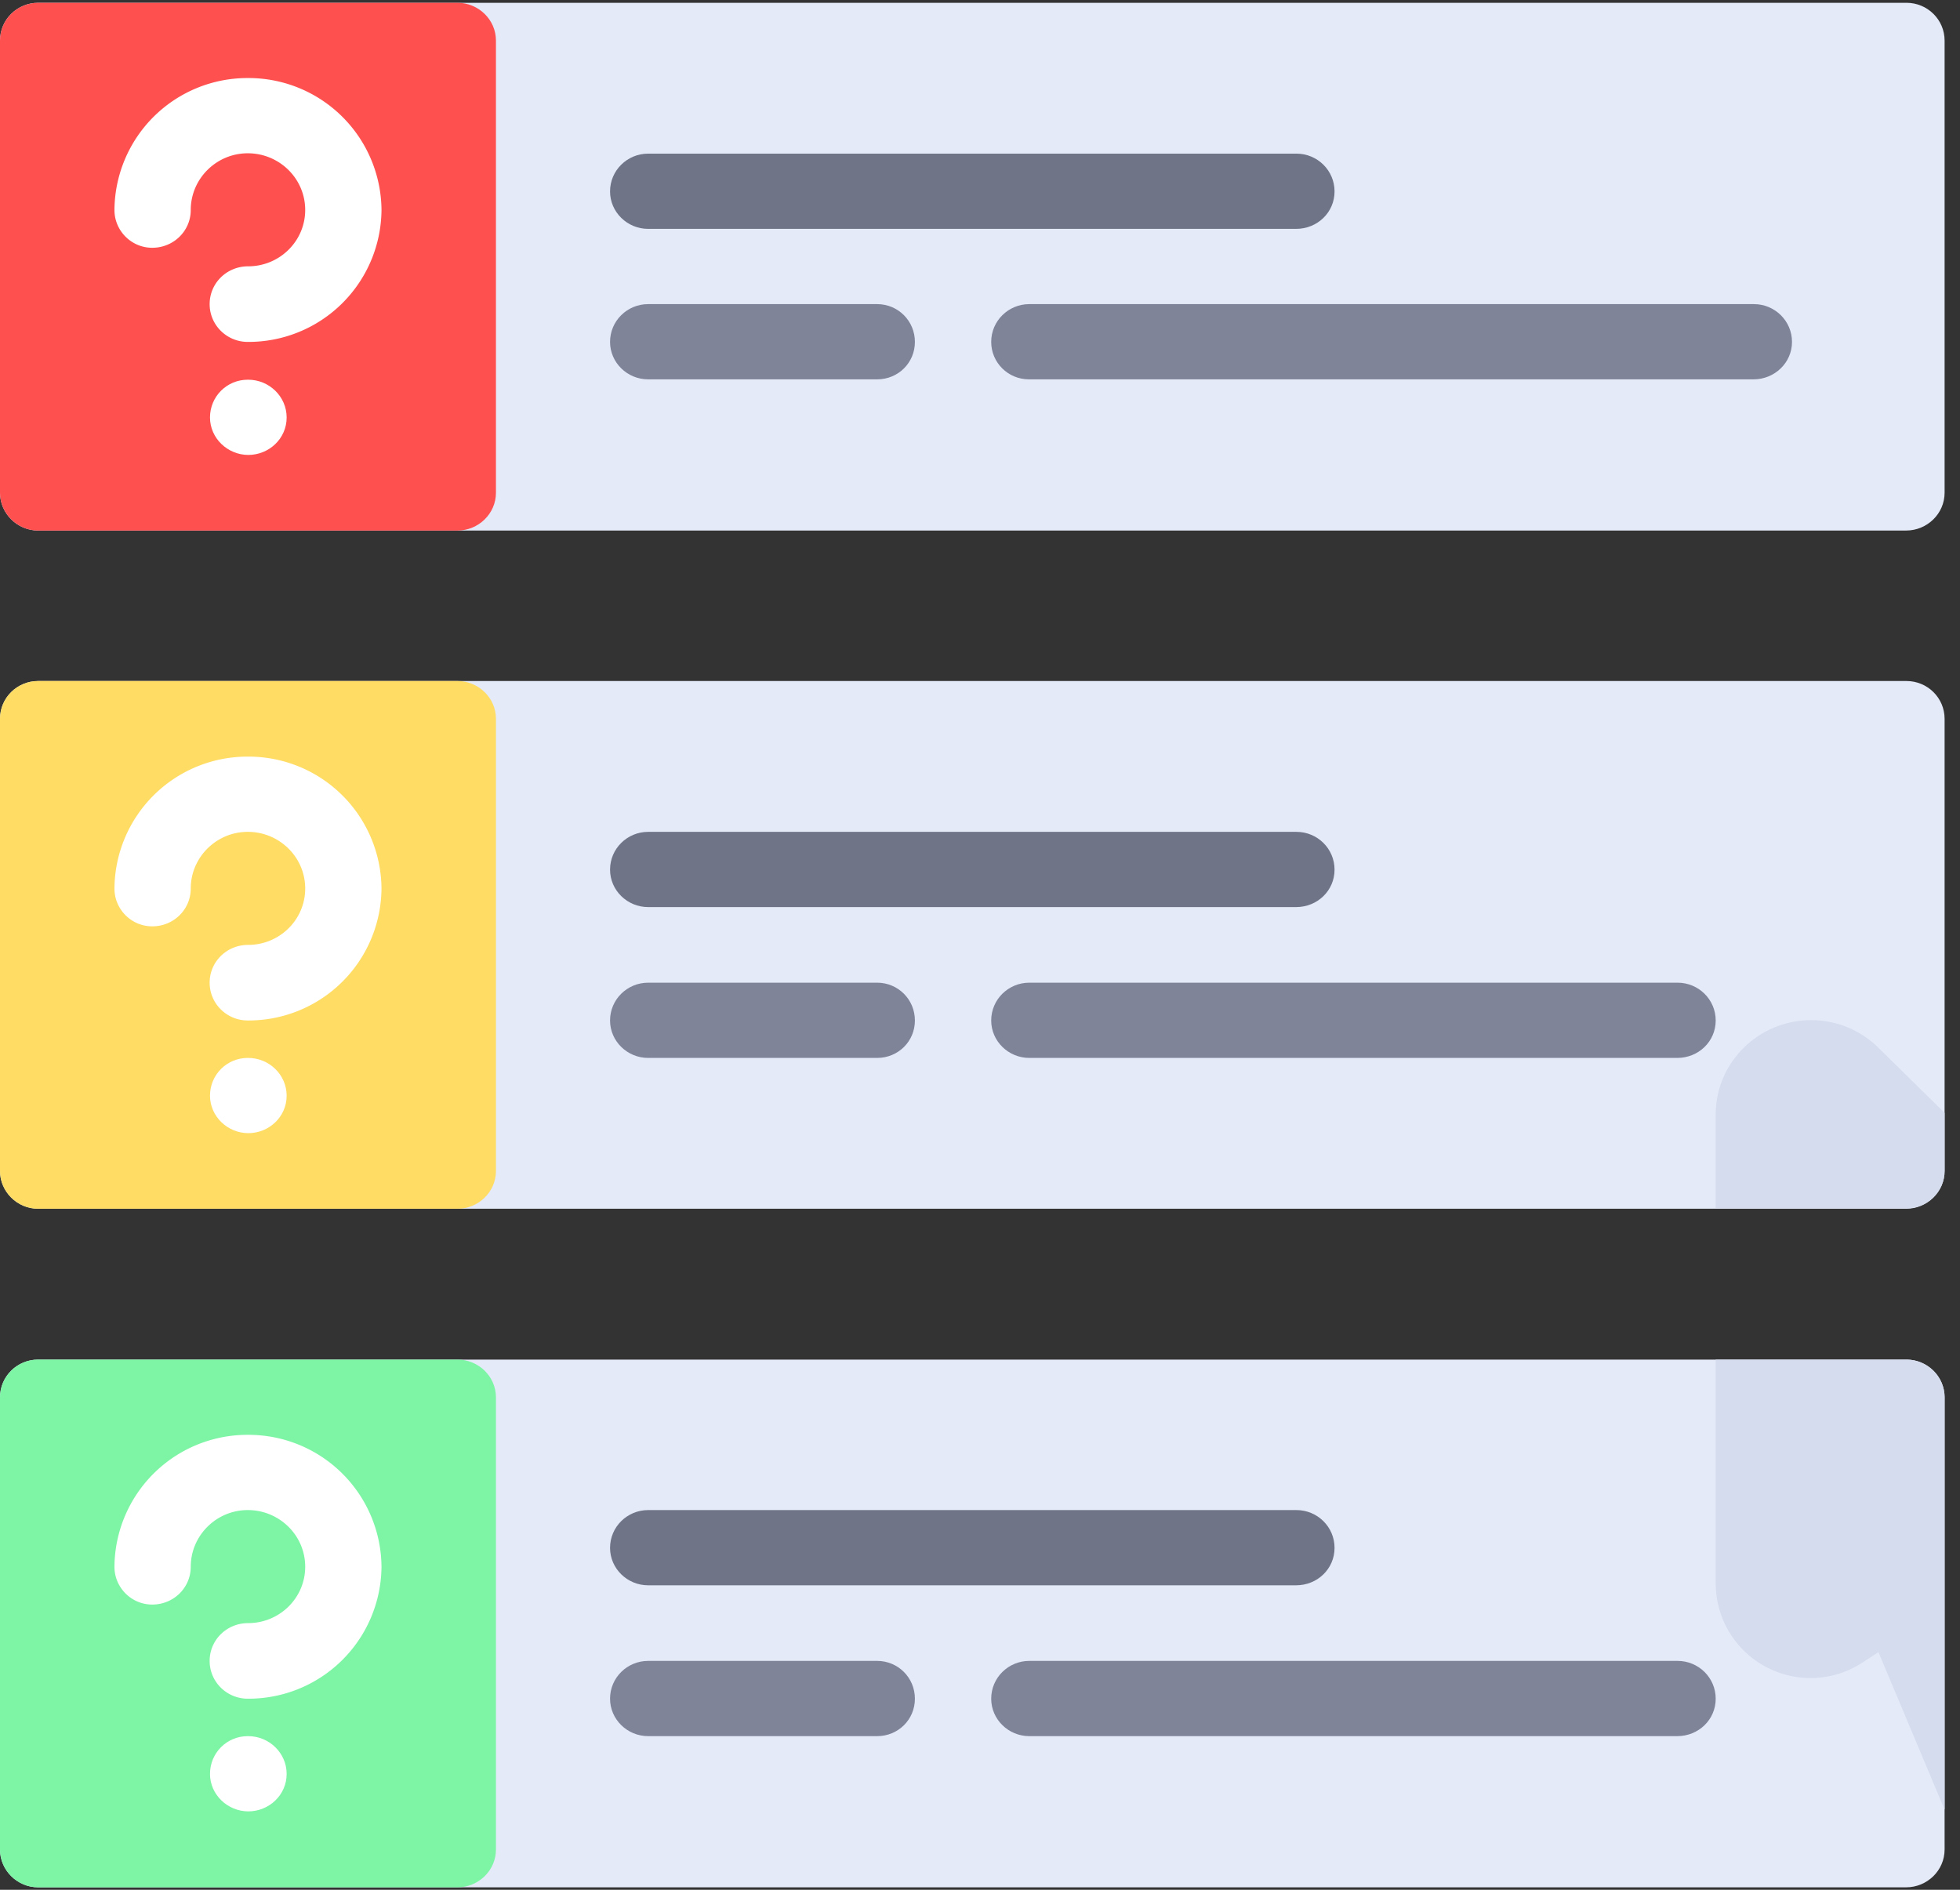 <svg xmlns="http://www.w3.org/2000/svg" xmlns:xlink="http://www.w3.org/1999/xlink" width="56" height="54" viewBox="0 0 56 54"><rect x="0" y="0" width="56" height="54" fill="#333333" stroke="none"/><defs><path id="a" d="M1404.47 2043.16h-53.38c-.6 0-1.09-.49-1.09-1.08v-12.92c0-.6.49-1.08 1.09-1.08h53.38c.6 0 1.09.48 1.09 1.08v12.92c0 .6-.5 1.08-1.1 1.08z"/><path id="b" d="M1363.07 2043.16h-11.98c-.6 0-1.09-.49-1.09-1.08v-12.92c0-.6.49-1.08 1.09-1.08h11.98c.6 0 1.1.48 1.1 1.08v12.92c0 .6-.5 1.08-1.1 1.08z"/><path id="c" d="M1387.04 2034.54h-18.52c-.6 0-1.09-.48-1.09-1.07 0-.6.49-1.08 1.09-1.08h18.52c.6 0 1.09.48 1.09 1.08 0 .6-.49 1.07-1.1 1.07z"/><path id="d" d="M1400.1 2038.84h-20.7c-.6 0-1.08-.48-1.08-1.07 0-.6.49-1.08 1.09-1.08h20.7c.6 0 1.09.48 1.09 1.08 0 .6-.5 1.07-1.1 1.07z"/><path id="e" d="M1375.06 2038.84h-6.54c-.6 0-1.09-.48-1.09-1.07 0-.6.49-1.08 1.09-1.08h6.54c.6 0 1.08.48 1.08 1.08 0 .6-.48 1.07-1.08 1.07z"/><path id="f" d="M1357.08 2037.77c-.6 0-1.09-.48-1.09-1.08 0-.6.49-1.08 1.1-1.08.9 0 1.63-.72 1.63-1.61 0-.9-.74-1.62-1.64-1.62-.9 0-1.63.73-1.63 1.62 0 .6-.49 1.08-1.1 1.08-.6 0-1.08-.49-1.08-1.08a3.8 3.8 0 0 1 3.81-3.77 3.8 3.8 0 0 1 3.82 3.77 3.8 3.8 0 0 1-3.82 3.77z"/><path id="g" d="M1357.1 2041c-.6 0-1.1-.48-1.1-1.07 0-.6.48-1.08 1.08-1.08h.01c.6 0 1.1.48 1.1 1.08 0 .6-.5 1.07-1.1 1.07z"/><path id="h" d="M1404.47 2062.54h-53.38c-.6 0-1.09-.49-1.09-1.08v-12.92c0-.6.49-1.08 1.09-1.08h53.38c.6 0 1.09.48 1.09 1.08v12.92c0 .6-.5 1.08-1.1 1.08z"/><path id="i" d="M1363.07 2062.54h-11.98c-.6 0-1.09-.49-1.09-1.08v-12.92c0-.6.49-1.08 1.09-1.08h11.98c.6 0 1.1.48 1.1 1.08v12.92c0 .6-.5 1.08-1.1 1.08z"/><path id="j" d="M1387.04 2053.92h-18.52c-.6 0-1.09-.48-1.09-1.07 0-.6.49-1.08 1.09-1.08h18.52c.6 0 1.09.48 1.09 1.08 0 .6-.49 1.07-1.1 1.07z"/><path id="k" d="M1375.06 2058.23h-6.54c-.6 0-1.09-.48-1.09-1.07 0-.6.49-1.08 1.09-1.08h6.54c.6 0 1.08.48 1.08 1.08 0 .6-.48 1.07-1.08 1.07z"/><path id="l" d="M1357.08 2057.16c-.6 0-1.09-.48-1.09-1.08 0-.6.49-1.08 1.1-1.08.9 0 1.63-.72 1.63-1.61 0-.9-.74-1.62-1.64-1.62-.9 0-1.63.73-1.63 1.62 0 .6-.49 1.08-1.1 1.08-.6 0-1.08-.49-1.08-1.08a3.8 3.8 0 0 1 3.81-3.77 3.8 3.8 0 0 1 3.82 3.77 3.8 3.8 0 0 1-3.82 3.77z"/><path id="m" d="M1357.1 2060.38c-.6 0-1.1-.48-1.1-1.07 0-.6.48-1.08 1.08-1.08h.01c.6 0 1.1.48 1.1 1.08 0 .6-.5 1.07-1.1 1.07z"/><path id="n" d="M1404.47 2081.93h-53.38c-.6 0-1.09-.49-1.09-1.08v-12.92c0-.6.49-1.08 1.09-1.08h53.38c.6 0 1.09.48 1.09 1.08v12.92c0 .6-.5 1.08-1.1 1.08z"/><path id="o" d="M1363.07 2081.93h-11.98c-.6 0-1.09-.49-1.09-1.08v-12.92c0-.6.49-1.08 1.09-1.08h11.98c.6 0 1.1.48 1.1 1.08v12.92c0 .6-.5 1.08-1.1 1.08z"/><path id="p" d="M1387.04 2073.3h-18.52c-.6 0-1.09-.48-1.09-1.07 0-.6.49-1.08 1.09-1.08h18.52c.6 0 1.09.48 1.09 1.08 0 .6-.49 1.07-1.1 1.07z"/><path id="q" d="M1375.06 2077.61h-6.54c-.6 0-1.09-.48-1.09-1.07 0-.6.49-1.08 1.09-1.08h6.54c.6 0 1.08.48 1.08 1.08 0 .6-.48 1.07-1.08 1.07z"/><path id="r" d="M1357.08 2076.54c-.6 0-1.09-.48-1.09-1.08 0-.6.49-1.08 1.1-1.08.9 0 1.63-.72 1.63-1.61 0-.9-.74-1.62-1.64-1.62-.9 0-1.63.73-1.63 1.62 0 .6-.49 1.08-1.1 1.08-.6 0-1.08-.49-1.08-1.08a3.8 3.8 0 0 1 3.81-3.77 3.8 3.8 0 0 1 3.82 3.77 3.8 3.8 0 0 1-3.82 3.77z"/><path id="s" d="M1357.1 2079.76c-.6 0-1.1-.48-1.1-1.07 0-.6.48-1.08 1.08-1.08h.01c.6 0 1.1.48 1.1 1.08 0 .6-.5 1.07-1.1 1.07z"/><path id="t" d="M1404.47 2066.85h-5.45v6.39a2.71 2.71 0 0 0 4.22 2.25l.43-.28 1.89 4.5v-11.78c0-.6-.5-1.08-1.1-1.08z"/><path id="u" d="M1403.67 2057.94c-.52-.51-1.2-.79-1.92-.79-1.5 0-2.73 1.2-2.73 2.7v2.68h5.45c.6 0 1.09-.48 1.09-1.07v-1.66z"/><path id="v" d="M1397.93 2058.23h-18.52c-.6 0-1.09-.48-1.09-1.07 0-.6.49-1.08 1.09-1.08h18.52c.6 0 1.09.48 1.09 1.08 0 .6-.49 1.07-1.1 1.07z"/><path id="w" d="M1397.93 2077.61h-18.52c-.6 0-1.09-.48-1.09-1.07 0-.6.49-1.08 1.09-1.08h18.52c.6 0 1.09.48 1.09 1.08 0 .6-.49 1.07-1.1 1.07z"/></defs><use fill="#e4eaf8" xlink:href="#a" transform="translate(-1350 -2028)"/><use fill="#ff5050" xlink:href="#b" transform="translate(-1350 -2028)"/><use fill="#707487" xlink:href="#c" transform="translate(-1350 -2028)"/><use fill="#7f8499" xlink:href="#d" transform="translate(-1350 -2028)"/><use fill="#7f8499" xlink:href="#e" transform="translate(-1350 -2028)"/><use fill="#fff" xlink:href="#f" transform="translate(-1350 -2028)"/><use fill="#fff" xlink:href="#g" transform="translate(-1350 -2028)"/><use fill="#e4eaf8" xlink:href="#h" transform="translate(-1350 -2028)"/><use fill="#ffdc64" xlink:href="#i" transform="translate(-1350 -2028)"/><use fill="#707487" xlink:href="#j" transform="translate(-1350 -2028)"/><use fill="#7f8499" xlink:href="#k" transform="translate(-1350 -2028)"/><use fill="#fff" xlink:href="#l" transform="translate(-1350 -2028)"/><use fill="#fff" xlink:href="#m" transform="translate(-1350 -2028)"/><use fill="#e4eaf8" xlink:href="#n" transform="translate(-1350 -2028)"/><use fill="#7df5a5" xlink:href="#o" transform="translate(-1350 -2028)"/><use fill="#707487" xlink:href="#p" transform="translate(-1350 -2028)"/><use fill="#7f8499" xlink:href="#q" transform="translate(-1350 -2028)"/><g><use fill="#fff" xlink:href="#r" transform="translate(-1350 -2028)"/><use fill="#fff" xlink:href="#s" transform="translate(-1350 -2028)"/></g><g><use fill="#d5dced" xlink:href="#t" transform="translate(-1350 -2028)"/><use fill="#d5dced" xlink:href="#u" transform="translate(-1350 -2028)"/></g><g><use fill="#7f8499" xlink:href="#v" transform="translate(-1350 -2028)"/><use fill="#7f8499" xlink:href="#w" transform="translate(-1350 -2028)"/></g></svg>